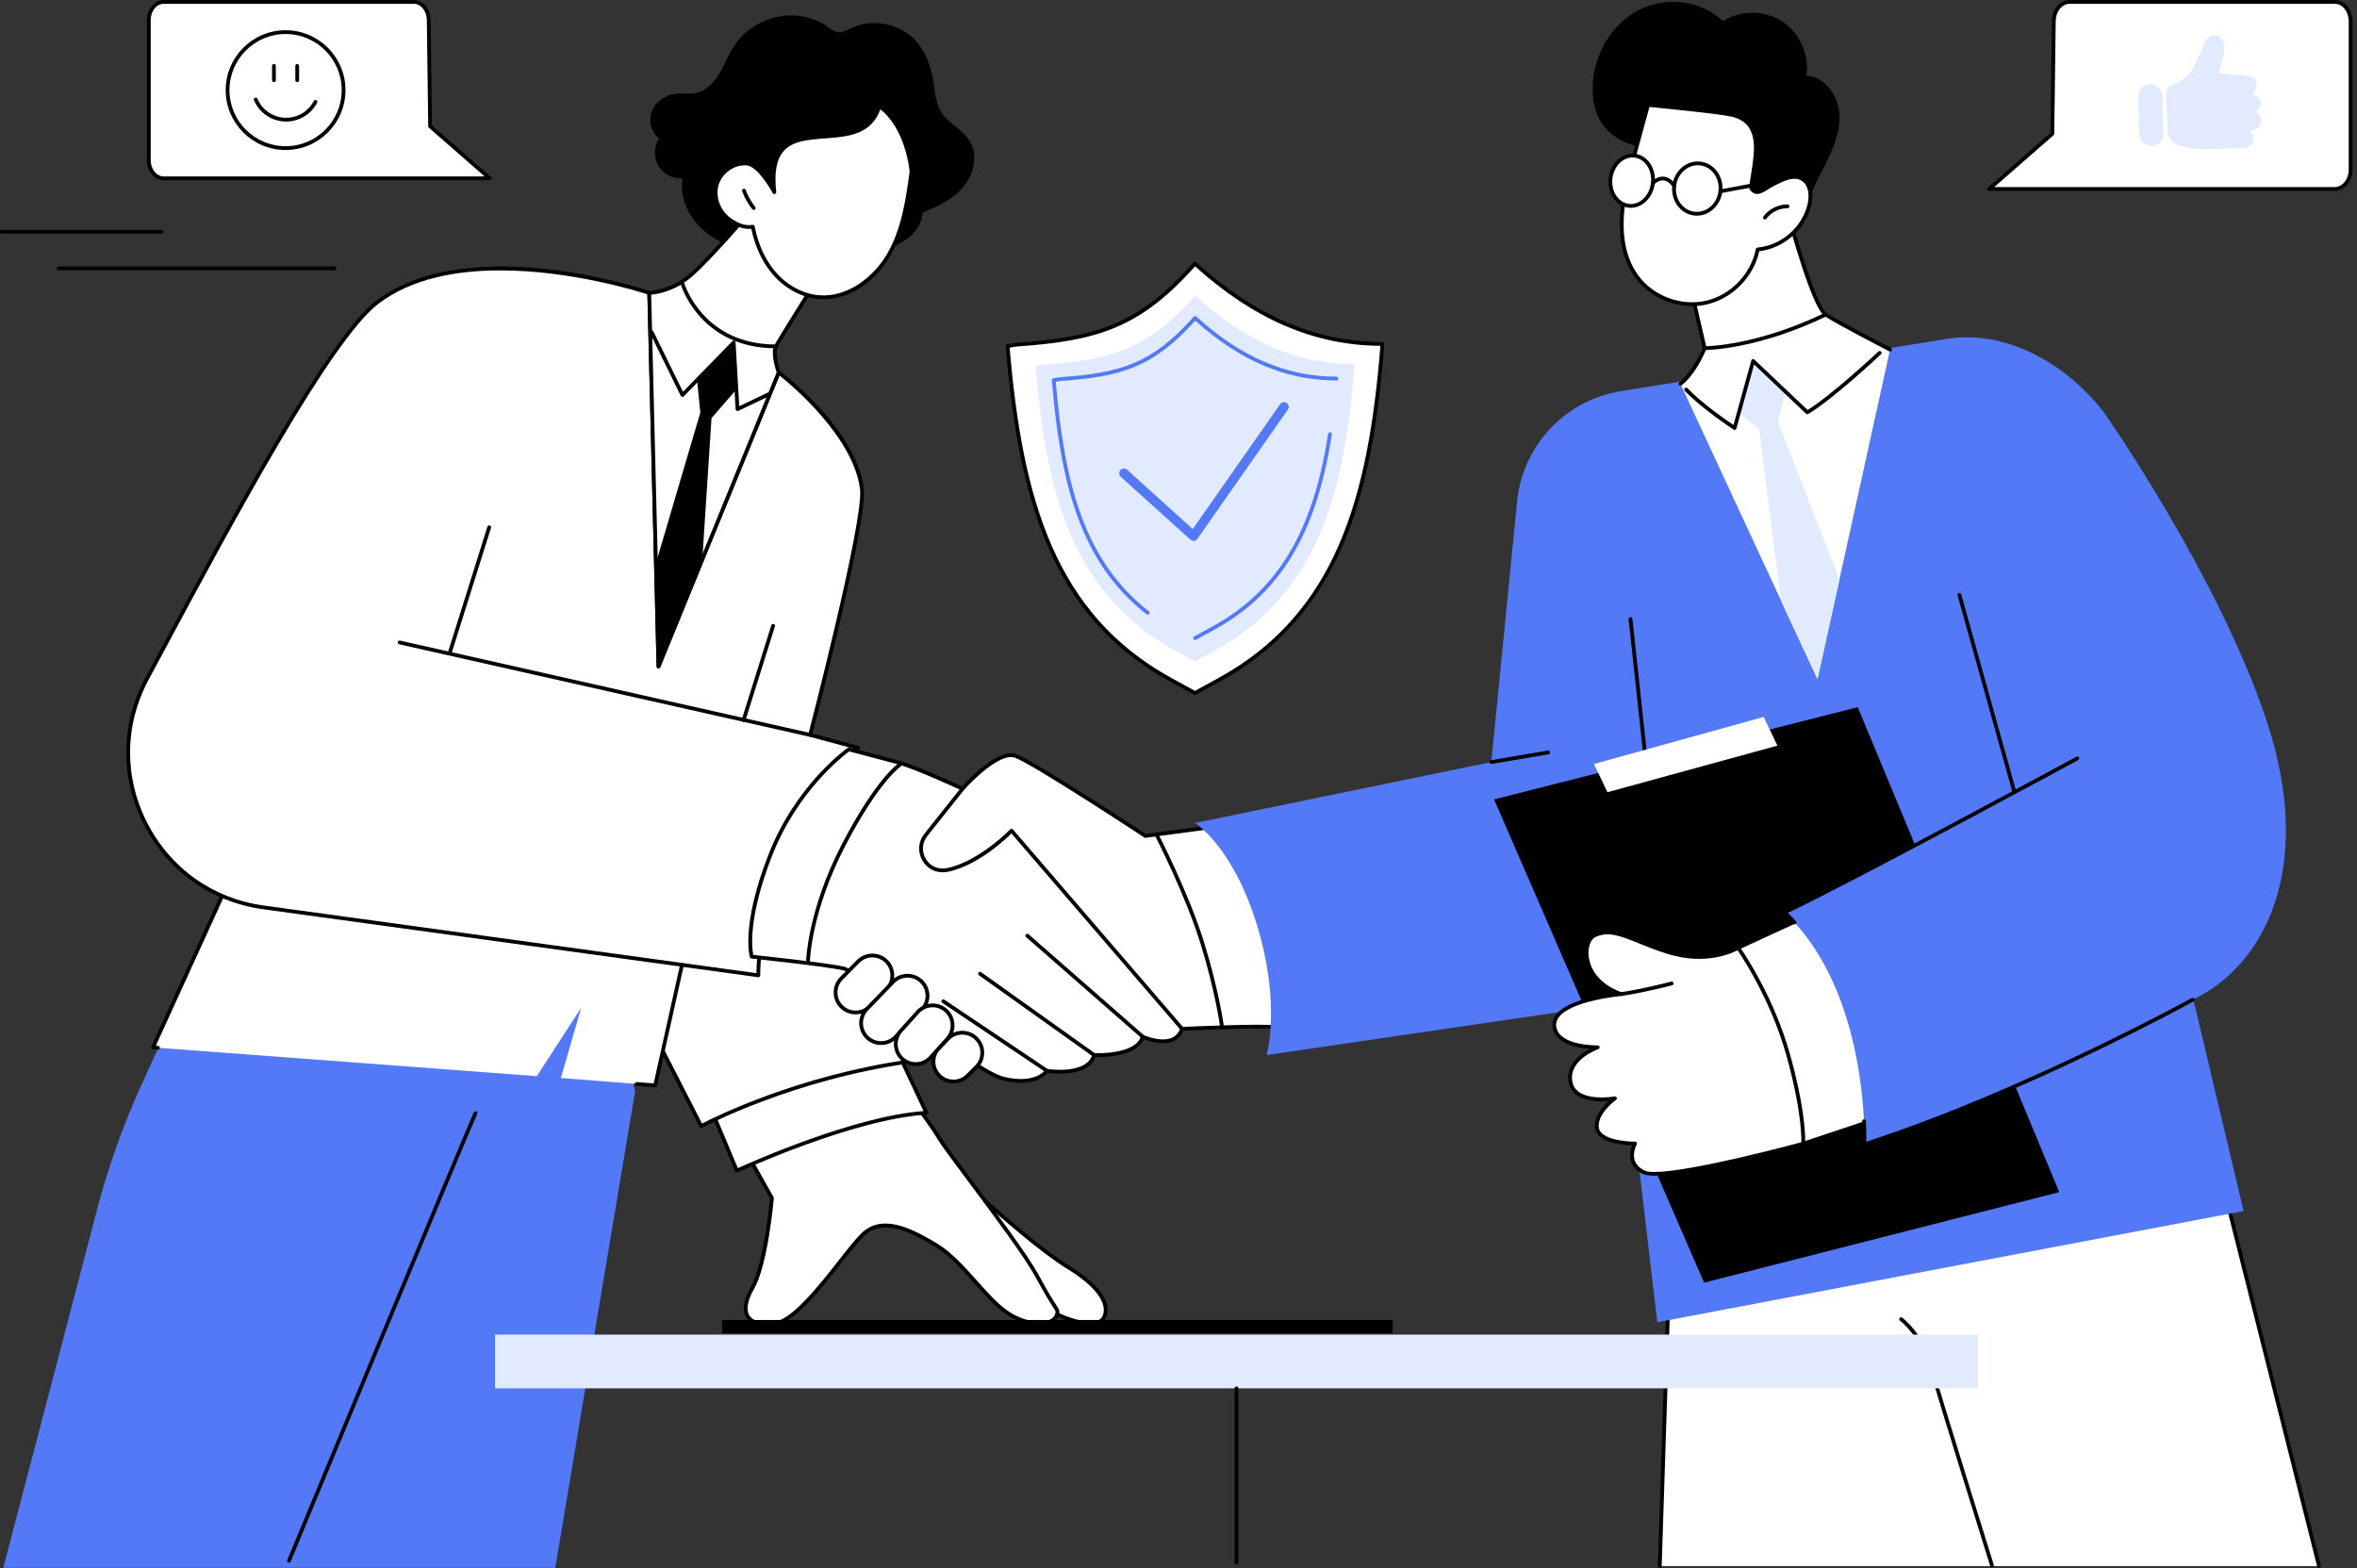 <svg xmlns="http://www.w3.org/2000/svg" width="451" height="300" viewBox="0 0 451 300" fill="none"><rect x="0" y="0" width="451" height="300" fill="#333333" stroke="none"/><g clip-path="url(#clip0_2008_1461)"><path d="M121.539 208.721L106.249 299.97H0.629L17.971 233.721C20.219 224.638 23.308 215.782 27.196 207.269L37.501 184.71L113.352 179.798L121.539 208.721Z" fill="#5479F7"></path><path d="M55.292 298.992C55.246 298.992 55.199 298.984 55.155 298.964C54.971 298.887 54.882 298.677 54.959 298.492C55.299 297.674 88.904 216.625 90.648 212.848C90.732 212.667 90.946 212.589 91.127 212.67C91.309 212.754 91.387 212.969 91.304 213.149C89.566 216.915 55.966 297.949 55.627 298.767C55.568 298.908 55.433 298.992 55.292 298.992Z" fill="black"></path><path d="M182.852 224.99C183.463 224.97 196.507 237.623 204.411 242.477C212.314 247.331 212.04 250.834 211.083 252.303C210.055 253.879 205.168 253.675 198.091 249.203C191.014 244.731 182.852 224.99 182.852 224.99Z" fill="white"></path><path d="M208.598 253.574C206.166 253.574 202.431 252.374 197.898 249.51C190.807 245.028 182.853 225.939 182.518 225.13C182.472 225.02 182.484 224.895 182.548 224.795C182.612 224.695 182.721 224.634 182.839 224.63C183.153 224.634 183.443 224.843 187.295 228.256C191.82 232.264 199.394 238.972 204.598 242.169C208.853 244.782 211.28 247.311 211.815 249.689C212.128 251.08 211.679 252.046 211.384 252.498C210.938 253.187 209.977 253.574 208.598 253.574ZM183.712 226.074C185.621 230.438 192.398 245.177 198.285 248.897C205.026 253.157 209.874 253.497 210.782 252.105C211.067 251.669 211.356 250.923 211.113 249.846C210.775 248.348 209.308 245.905 204.223 242.784C198.966 239.554 191.362 232.818 186.82 228.795C185.633 227.746 184.489 226.733 183.712 226.074Z" fill="black"></path><path d="M147.707 229.228C147.707 229.228 146.614 241.825 143.964 246.446C141.315 251.067 142.797 253.815 148.019 253.302C153.24 252.789 161.356 239.816 165.084 236.208C168.812 232.6 174.132 235.228 179.112 238.215C184.092 241.202 188.273 248.034 192.556 251.043C196.84 254.051 202.048 253.862 202.333 251.087C202.405 250.392 201.837 250.425 198.502 244.244C195.168 238.064 181.543 220.849 179.702 217.764C177.861 214.679 174.269 210.092 174.269 210.092L141.84 218.774L147.707 229.228Z" fill="white"></path><path d="M146.844 253.725C144.405 253.725 143.301 252.875 142.801 252.102C141.936 250.764 142.229 248.746 143.651 246.267C146.1 241.993 147.221 230.557 147.338 229.307L141.524 218.952C141.47 218.856 141.464 218.738 141.506 218.636C141.549 218.533 141.638 218.457 141.746 218.428L174.175 209.746C174.315 209.707 174.464 209.757 174.552 209.872C174.588 209.918 178.178 214.513 180.011 217.582C180.693 218.723 183.093 221.939 185.875 225.662C190.708 232.136 196.724 240.192 198.819 244.077C200.582 247.344 201.565 248.864 202.095 249.68C202.59 250.446 202.739 250.675 202.693 251.128C202.6 252.039 202.056 252.746 201.121 253.172C198.954 254.159 195.265 253.39 192.349 251.341C190.372 249.952 188.46 247.811 186.436 245.546C184.059 242.884 181.6 240.131 178.926 238.528C174.233 235.713 168.923 232.998 165.336 236.47C164.231 237.539 162.738 239.441 161.006 241.644C156.931 246.833 151.857 253.29 148.054 253.664C147.618 253.705 147.216 253.725 146.844 253.725ZM142.382 219.005L148.023 229.051C148.059 229.113 148.074 229.187 148.067 229.259C148.023 229.777 146.936 241.989 144.277 246.625C143.018 248.821 142.708 250.628 143.408 251.708C144.077 252.743 145.66 253.169 147.983 252.943C151.478 252.6 156.657 246.008 160.438 241.197C162.183 238.974 163.692 237.054 164.833 235.951C168.788 232.125 174.372 234.956 179.297 237.908C182.064 239.569 184.56 242.362 186.974 245.064C188.969 247.298 190.854 249.408 192.764 250.749C195.813 252.892 199.192 253.257 200.821 252.515C201.519 252.197 201.906 251.705 201.974 251.052C201.993 250.869 201.956 250.795 201.488 250.07C200.954 249.246 199.96 247.71 198.183 244.418C196.113 240.58 190.115 232.548 185.295 226.093C182.387 222.2 180.09 219.125 179.39 217.951C177.79 215.272 174.821 211.398 174.129 210.505L142.382 219.005Z" fill="black"></path><path d="M140.994 223.977C140.994 223.977 163.101 213.718 177.27 212.913L171.575 200.823L135.883 211.761L140.994 223.977Z" fill="white"></path><path d="M140.994 224.338C140.949 224.338 140.905 224.33 140.862 224.313C140.771 224.277 140.699 224.207 140.659 224.116L135.548 211.9C135.508 211.807 135.51 211.7 135.554 211.608C135.597 211.516 135.677 211.446 135.776 211.416L171.467 200.479C171.638 200.426 171.823 200.507 171.9 200.67L177.595 212.761C177.646 212.869 177.641 212.995 177.579 213.098C177.518 213.202 177.408 213.267 177.289 213.274C163.349 214.066 141.364 224.203 141.144 224.305C141.097 224.326 141.044 224.338 140.994 224.338ZM136.367 211.99L141.182 223.495C144.002 222.218 163.595 213.536 176.715 212.587L171.379 201.261L136.367 211.99Z" fill="black"></path><path d="M134.174 215.454C134.174 215.454 151.156 206.225 174.566 203.008L139.146 140.749L100.072 148.816L134.174 215.454Z" fill="white"></path><path d="M134.176 215.815C134.14 215.815 134.104 215.81 134.07 215.798C133.976 215.77 133.899 215.705 133.855 215.618L99.75 148.982C99.699 148.882 99.698 148.762 99.747 148.661C99.796 148.559 99.889 148.487 99.999 148.464L139.073 140.397C139.227 140.366 139.383 140.436 139.46 140.572L174.881 202.831C174.94 202.934 174.945 203.062 174.891 203.169C174.839 203.277 174.735 203.351 174.616 203.367C151.547 206.536 134.517 215.68 134.348 215.772C134.294 215.8 134.235 215.815 134.176 215.815ZM100.609 149.075L134.33 214.966C136.791 213.692 152.806 205.73 173.989 202.726L138.962 141.156L100.609 149.075Z" fill="black"></path><path d="M131.648 179.426L125.366 207.672L107.32 206.256L111.212 192.81L102.72 205.903L29.277 200.4L52.843 148.789L131.648 179.426Z" fill="white"></path><path d="M125.365 208.033C125.355 208.033 125.345 208.033 125.337 208.031L121.813 207.754C121.614 207.739 121.465 207.566 121.481 207.366C121.496 207.167 121.673 207.018 121.87 207.034L125.081 207.287L131.227 179.649L53.029 149.248L29.821 200.079L30.247 200.111C30.445 200.126 30.595 200.3 30.58 200.498C30.565 200.697 30.388 200.841 30.193 200.831L29.25 200.761C29.132 200.752 29.027 200.685 28.967 200.584C28.906 200.482 28.899 200.357 28.949 200.251L52.513 148.639C52.593 148.466 52.793 148.384 52.972 148.452L131.777 179.09C131.942 179.154 132.037 179.331 131.998 179.505L125.716 207.751C125.68 207.916 125.532 208.033 125.365 208.033Z" fill="black"></path><path d="M164.216 143.087C164.216 143.087 156.68 146.889 151.062 159.349C147.647 166.921 145.004 180.872 145.108 186.611L50.407 173.607C29.753 170.77 18.262 148.193 28.144 129.836C41.801 104.464 62.439 65.243 72.217 57.81C89.909 44.364 124.232 56.041 124.232 56.041L126.001 127.518L149.001 71.257C149.001 71.257 163.509 82.226 164.924 93.549C165.691 99.68 155.016 140.61 155.016 140.61L164.216 143.087Z" fill="white"></path><path d="M145.107 186.97C145.09 186.97 145.074 186.969 145.058 186.967L50.358 173.964C40.389 172.595 32.056 166.666 27.497 157.695C22.941 148.731 23.061 138.515 27.825 129.664C28.763 127.921 29.733 126.115 30.731 124.257C44.277 99.034 62.828 64.492 71.999 57.523C81.233 50.505 94.989 50.389 104.9 51.525C115.607 52.754 124.263 55.67 124.348 55.7C124.49 55.749 124.589 55.882 124.592 56.033L126.318 125.785L148.666 71.12C148.708 71.016 148.797 70.938 148.905 70.908C149.012 70.879 149.13 70.9 149.218 70.969C149.815 71.42 163.864 82.161 165.281 93.505C166.018 99.403 156.558 136.103 155.454 140.356L164.309 142.739C164.453 142.779 164.558 142.902 164.574 143.051C164.589 143.2 164.512 143.343 164.377 143.41C164.304 143.448 156.882 147.318 151.389 159.498C148.128 166.73 145.361 180.68 145.468 186.605C145.469 186.71 145.425 186.811 145.346 186.882C145.281 186.939 145.195 186.97 145.107 186.97ZM95.745 51.733C87.387 51.733 78.79 53.267 72.433 58.098C63.389 64.972 44.879 99.436 31.366 124.6C30.367 126.457 29.397 128.266 28.459 130.008C23.808 138.648 23.692 148.62 28.14 157.37C32.59 166.126 40.725 171.915 50.454 173.252L144.741 186.198C144.756 179.882 147.449 166.477 150.73 159.203C155.358 148.943 161.207 144.531 163.286 143.215L154.92 140.962C154.728 140.911 154.615 140.715 154.664 140.523C154.771 140.115 165.312 99.592 164.563 93.597C163.309 83.564 151.418 73.646 149.151 71.838L126.331 127.657C126.266 127.816 126.1 127.908 125.931 127.875C125.763 127.844 125.64 127.7 125.636 127.53L123.874 56.308C121.979 55.693 109.171 51.733 95.745 51.733Z" fill="black"></path><path d="M155.016 140.97C154.989 140.97 154.963 140.967 154.935 140.962L76.383 123.271C76.188 123.226 76.066 123.033 76.111 122.839C76.155 122.644 76.348 122.523 76.542 122.567L155.096 140.259C155.291 140.303 155.412 140.497 155.368 140.69C155.33 140.857 155.181 140.97 155.016 140.97Z" fill="black"></path><path d="M86.021 125.379C85.985 125.379 85.949 125.374 85.913 125.362C85.722 125.302 85.618 125.1 85.677 124.91L93.26 100.782C93.321 100.592 93.521 100.485 93.713 100.546C93.903 100.607 94.008 100.808 93.949 100.998L86.365 125.126C86.318 125.28 86.175 125.379 86.021 125.379Z" fill="black"></path><path d="M142.275 138.141C142.239 138.141 142.203 138.136 142.167 138.125C141.976 138.066 141.871 137.862 141.93 137.672L147.591 119.626C147.65 119.436 147.85 119.33 148.044 119.39C148.234 119.449 148.339 119.652 148.28 119.843L142.619 137.889C142.571 138.041 142.429 138.141 142.275 138.141Z" fill="black"></path><path d="M150.165 3.002C146.232 3.359 142.514 5.605 140.369 8.92C139.268 10.621 138.576 12.559 137.509 14.282C136.442 16.005 134.848 17.58 132.842 17.872C131.837 18.018 130.814 17.833 129.801 17.879C127.765 17.974 125.747 19.133 124.871 20.972C123.996 22.811 124.471 25.27 126.122 26.466C125.106 28.005 125.05 30.123 125.983 31.715C126.915 33.305 128.794 34.29 130.633 34.154C129.907 38.056 132.042 42.08 135.163 44.533C138.284 46.985 142.24 48.11 146.148 48.807C153.551 50.126 161.273 50.089 168.494 47.992C170.361 47.449 172.222 46.754 173.751 45.554C175.281 44.354 176.451 42.58 176.542 40.639C179.474 39.515 182.422 38.087 184.41 35.656C186.399 33.225 187.176 29.561 185.499 26.905C184.143 24.759 181.524 23.669 180.15 21.533C178.956 19.679 178.892 17.352 178.525 15.179C178.066 12.459 177.038 9.767 175.166 7.741C172.883 5.267 169.374 4.141 166.061 4.462C164.261 4.638 162.943 5.392 161.322 6.059C159.753 6.703 158.31 4.867 156.91 4.213C154.819 3.234 152.468 2.792 150.165 3.002Z" fill="black"></path><path d="M124.23 56.041C124.23 56.041 128.099 55.985 131.788 52.98C136.499 49.141 149.732 33.246 149.732 33.246L158.309 50.4C158.309 50.4 149.209 64.802 148.473 66.272C147.739 67.743 148.999 71.256 148.999 71.256L125.999 127.516L124.23 56.041Z" fill="white"></path><path d="M125.999 127.879C125.977 127.879 125.954 127.877 125.933 127.872C125.764 127.841 125.641 127.697 125.638 127.526L123.869 56.051C123.868 55.954 123.904 55.862 123.969 55.792C124.036 55.723 124.128 55.682 124.223 55.68C124.261 55.68 128.018 55.584 131.558 52.7C136.187 48.928 149.32 33.174 149.453 33.015C149.531 32.921 149.65 32.872 149.772 32.887C149.894 32.902 149.999 32.975 150.054 33.084L158.631 50.238C158.687 50.351 158.681 50.485 158.613 50.592C158.523 50.736 149.515 64.995 148.795 66.433C148.248 67.526 149.002 70.197 149.34 71.134C149.369 71.218 149.368 71.31 149.335 71.393L126.335 127.656C126.277 127.792 126.143 127.879 125.999 127.879ZM124.599 56.382L126.317 125.787L148.612 71.248C148.361 70.516 147.425 67.557 148.148 66.112C148.848 64.712 156.812 52.09 157.892 50.379L149.653 33.9C147.476 36.502 136.323 49.748 132.013 53.259C128.887 55.808 125.669 56.29 124.599 56.382Z" fill="black"></path><path d="M130.584 54.266C130.584 54.266 134.015 66.274 148.473 66.274L130.584 54.266Z" fill="white"></path><path d="M148.473 66.633C133.91 66.633 130.273 54.487 130.236 54.364C130.182 54.172 130.292 53.974 130.484 53.918C130.676 53.864 130.876 53.974 130.93 54.166C130.964 54.284 134.468 65.912 148.473 65.912C148.673 65.912 148.833 66.072 148.833 66.272C148.833 66.472 148.673 66.633 148.473 66.633Z" fill="black"></path><path d="M141.121 78.641C141.057 78.641 140.993 78.625 140.937 78.59C140.834 78.529 140.767 78.42 140.76 78.3L140.072 66.374L130.842 75.834C130.76 75.918 130.642 75.959 130.527 75.939C130.411 75.921 130.313 75.847 130.26 75.741L124.378 63.733C124.291 63.554 124.365 63.338 124.544 63.249C124.722 63.162 124.939 63.236 125.027 63.415L130.683 74.962L140.127 65.282C140.227 65.18 140.378 65.146 140.513 65.197C140.647 65.248 140.739 65.371 140.747 65.515L141.452 77.721L147.024 75.064C147.204 74.977 147.419 75.054 147.506 75.234C147.591 75.415 147.516 75.629 147.336 75.716L141.28 78.605C141.227 78.629 141.175 78.641 141.121 78.641Z" fill="black"></path><path d="M133.718 72.462L134.369 78.974L125.848 107.87L126.09 126.789L133.972 107.87L135.79 79.859L140.52 74.402L140.156 66.277L133.718 72.462Z" fill="black"></path><path d="M126.09 127.149C126.067 127.149 126.044 127.148 126.021 127.143C125.852 127.11 125.731 126.964 125.729 126.793L125.486 107.875C125.486 107.839 125.491 107.803 125.501 107.769L134.003 78.939L133.358 72.498C133.347 72.388 133.388 72.279 133.468 72.202L139.906 66.016C140.008 65.918 140.158 65.888 140.29 65.941C140.421 65.993 140.509 66.118 140.516 66.261L140.88 74.385C140.885 74.477 140.852 74.569 140.791 74.638L136.142 80.003L134.331 107.893C134.327 107.933 134.319 107.972 134.303 108.01L126.421 126.928C126.367 127.064 126.234 127.149 126.09 127.149ZM126.209 107.921L126.429 125.038L133.616 107.789L135.431 79.836C135.436 79.757 135.467 79.682 135.517 79.623L140.152 74.275L139.831 67.09L134.095 72.602L134.729 78.938C134.734 78.984 134.729 79.031 134.716 79.075L126.209 107.921Z" fill="black"></path><path d="M144.045 43.38C144.675 46.623 145.98 49.78 148.142 52.279C150.303 54.777 153.368 56.567 156.659 56.847C162.167 57.316 167.329 53.498 170.088 48.71C172.847 43.923 173.682 38.298 174.418 32.821C174.418 32.821 173.755 24.233 168.265 20.333C164.719 31.908 146.172 19.074 148.168 36.772C148.168 36.772 145.37 31.515 142.967 31.292C140.37 31.051 137.77 32.911 137.113 35.434C136.455 37.957 137.683 40.8 139.877 42.212C141.116 43.01 142.347 43.623 144.045 43.38Z" fill="white"></path><path d="M157.571 57.246C157.256 57.246 156.942 57.233 156.629 57.207C153.404 56.933 150.212 55.223 147.87 52.515C145.892 50.23 144.474 47.213 143.758 43.775C142.032 43.92 140.753 43.205 139.684 42.516C137.309 40.987 136.083 37.972 136.766 35.344C137.466 32.659 140.263 30.682 143.002 30.933C144.768 31.097 146.645 33.613 147.683 35.239C147.538 32.233 148.073 30.038 149.301 28.556C151.214 26.249 154.55 26.002 157.778 25.762C162.224 25.433 166.422 25.121 167.92 20.228C167.955 20.116 168.04 20.029 168.15 19.992C168.26 19.954 168.381 19.972 168.474 20.039C174.038 23.992 174.75 32.438 174.778 32.795C174.779 32.82 174.779 32.846 174.776 32.87C174.119 37.767 173.301 43.862 170.402 48.89C167.425 54.053 162.471 57.246 157.571 57.246ZM144.045 43.02C144.215 43.02 144.366 43.141 144.399 43.312C145.07 46.761 146.456 49.78 148.414 52.043C150.635 54.61 153.65 56.23 156.689 56.489C162.284 56.959 167.294 52.834 169.776 48.531C172.596 43.639 173.407 37.643 174.055 32.815C174.001 32.225 173.207 24.671 168.45 20.923C166.679 25.828 162.184 26.161 157.83 26.484C154.612 26.721 151.573 26.948 149.856 29.018C148.553 30.588 148.12 33.113 148.529 36.733C148.548 36.905 148.442 37.067 148.276 37.118C148.112 37.169 147.932 37.095 147.85 36.943C147.096 35.528 144.745 31.82 142.933 31.652C140.525 31.426 138.076 33.167 137.461 35.526C136.853 37.859 137.95 40.544 140.071 41.908C141.384 42.754 142.497 43.238 143.992 43.021C144.011 43.02 144.029 43.02 144.045 43.02Z" fill="black"></path><path d="M144.228 40.169C144.121 40.169 144.016 40.123 143.946 40.033C143.12 38.997 142.465 37.839 142.005 36.597C141.936 36.41 142.031 36.202 142.218 36.133C142.406 36.062 142.613 36.159 142.682 36.346C143.116 37.516 143.731 38.607 144.51 39.584C144.634 39.739 144.608 39.967 144.452 40.09C144.387 40.143 144.306 40.169 144.228 40.169Z" fill="black"></path><path d="M230.458 158.433L219.159 159.939C219.159 159.939 197.818 145.879 194.304 144.625C190.789 143.369 184.174 150.92 184.174 150.92C184.174 150.92 175.407 146.815 171.641 145.811C167.876 144.807 162.418 143.369 162.418 143.369C162.418 143.369 152.627 150.148 147.355 163.705C142.082 177.262 143.84 183.038 143.84 183.038C143.84 183.038 158.151 184.544 161.415 185.297C164.679 186.049 185.769 204.88 192.046 206.387C198.323 207.893 200.332 204.88 200.332 204.88C200.332 204.88 208.115 206.136 209.369 201.867C209.369 201.867 217.505 202.274 218.659 198.352C218.659 198.352 224.686 201.115 226.192 196.846C226.192 196.846 242.512 196.093 244.52 196.595C246.527 197.098 243.012 166.969 230.458 158.433Z" fill="white"></path><path d="M195.334 207.172C194.37 207.172 193.252 207.048 191.96 206.738C188.25 205.848 179.809 199.29 172.36 193.507C167.355 189.62 162.629 185.949 161.332 185.649C158.127 184.91 143.944 183.411 143.801 183.397C143.657 183.382 143.536 183.282 143.493 183.143C143.419 182.902 141.76 177.093 147.018 163.574C152.268 150.069 162.114 143.139 162.213 143.07C162.3 143.01 162.408 142.992 162.509 143.018C162.509 143.018 167.967 144.456 171.734 145.461C175.181 146.38 182.614 149.795 184.083 150.477C185.204 149.239 191.016 143.059 194.424 144.282C197.845 145.503 217.39 158.341 219.245 159.561L230.409 158.072C230.498 158.061 230.586 158.082 230.66 158.131C242.639 166.277 246.465 193.567 245.147 196.511C244.918 197.021 244.541 196.97 244.429 196.943C242.901 196.562 232.134 196.934 226.441 197.193C226.042 198.161 225.382 198.846 224.475 199.23C222.465 200.082 219.824 199.205 218.868 198.83C217.432 202.225 211.055 202.266 209.626 202.234C208.198 206.1 201.767 205.436 200.485 205.264C200.041 205.785 198.549 207.172 195.334 207.172ZM144.132 182.707C146.127 182.918 158.449 184.243 161.496 184.946C162.949 185.28 167.298 188.659 172.804 192.936C179.829 198.392 188.572 205.182 192.129 206.036C198.049 207.457 199.952 204.793 200.031 204.679C200.109 204.564 200.247 204.5 200.388 204.525C200.462 204.538 207.872 205.679 209.022 201.766C209.07 201.605 209.224 201.497 209.386 201.507C209.463 201.511 217.252 201.852 218.311 198.251C218.341 198.151 218.413 198.067 218.508 198.025C218.603 197.982 218.713 197.982 218.808 198.025C218.839 198.039 222.042 199.482 224.196 198.567C224.98 198.234 225.536 197.615 225.85 196.726C225.9 196.587 226.027 196.492 226.175 196.485C226.832 196.456 242.057 195.759 244.495 196.221C244.701 195.808 244.837 193.954 244.388 190.287C243.308 181.436 239.141 164.892 230.368 158.81L219.208 160.298C219.122 160.31 219.034 160.29 218.962 160.243C218.749 160.102 197.618 146.193 194.183 144.966C191.485 144.002 186.241 149.11 184.447 151.159C184.341 151.28 184.168 151.316 184.022 151.248C183.936 151.207 175.241 147.146 171.549 146.161C168.17 145.259 163.429 144.01 162.491 143.762C161.308 144.633 152.527 151.398 147.691 163.838C143.091 175.666 143.89 181.523 144.132 182.707Z" fill="black"></path><path d="M233.795 196.608C233.616 196.608 233.462 196.475 233.437 196.295C233.429 196.231 232.555 189.741 229.705 180.516C226.852 171.287 221.101 160.08 221.042 159.969C220.95 159.792 221.021 159.574 221.198 159.482C221.375 159.39 221.593 159.459 221.685 159.638C221.742 159.751 227.523 171.013 230.395 180.303C233.265 189.592 234.146 196.136 234.154 196.202C234.18 196.4 234.041 196.58 233.844 196.607C233.826 196.608 233.811 196.608 233.795 196.608Z" fill="black"></path><path d="M154.603 184.346C154.601 184.346 154.598 184.346 154.596 184.346C154.396 184.343 154.239 184.177 154.242 183.979C154.244 183.882 154.49 174.21 161.095 161.508C167.706 148.795 171.89 146.066 172.065 145.956C172.234 145.851 172.457 145.9 172.564 146.069C172.67 146.238 172.619 146.461 172.45 146.567C172.409 146.593 168.229 149.356 161.737 161.841C155.209 174.393 154.967 183.897 154.965 183.99C154.962 184.189 154.8 184.346 154.603 184.346Z" fill="black"></path><path d="M226.191 197.208C226.089 197.208 225.989 197.166 225.917 197.082L193.533 159.467C192.355 160.636 187.689 165.007 182.355 166.562C181.828 166.716 181.317 166.82 180.835 166.87C179.027 167.064 177.345 166.184 176.456 164.575C175.55 162.934 175.705 161.005 176.861 159.541L183.892 150.695C184.017 150.539 184.243 150.513 184.399 150.638C184.555 150.762 184.581 150.989 184.456 151.144L177.425 159.99C176.453 161.221 176.323 162.844 177.086 164.226C177.832 165.577 179.238 166.313 180.756 166.152C181.196 166.107 181.664 166.01 182.15 165.869C188.01 164.159 193.237 158.739 193.287 158.685C193.358 158.611 193.468 158.569 193.558 158.574C193.66 158.577 193.756 158.621 193.822 158.7L226.461 196.611C226.591 196.762 226.574 196.99 226.423 197.121C226.358 197.179 226.274 197.208 226.191 197.208Z" fill="black"></path><path d="M218.658 198.713C218.573 198.713 218.489 198.684 218.42 198.625L196.327 179.292C196.176 179.161 196.161 178.933 196.292 178.782C196.424 178.631 196.651 178.616 196.802 178.748L218.896 198.08C219.047 198.211 219.061 198.439 218.93 198.59C218.858 198.672 218.758 198.713 218.658 198.713Z" fill="black"></path><path d="M209.368 202.23C209.296 202.23 209.222 202.208 209.158 202.162L187.316 186.597C187.153 186.48 187.116 186.256 187.23 186.093C187.347 185.931 187.571 185.893 187.734 186.008L209.576 201.574C209.739 201.69 209.776 201.915 209.662 202.077C209.593 202.177 209.481 202.23 209.368 202.23Z" fill="black"></path><path d="M200.331 205.241C200.262 205.241 200.191 205.221 200.129 205.18L180.295 191.874C180.129 191.762 180.085 191.539 180.196 191.372C180.308 191.207 180.531 191.162 180.696 191.274L200.531 204.58C200.696 204.692 200.741 204.916 200.629 205.082C200.56 205.185 200.447 205.241 200.331 205.241Z" fill="black"></path><path d="M169.626 189.348L166.413 192.597C164.924 194.085 162.49 194.085 161.001 192.597C159.513 191.108 159.513 188.674 161.001 187.185L164.214 183.936C165.703 182.448 168.137 182.448 169.626 183.936C171.114 185.423 171.114 187.859 169.626 189.348Z" fill="white"></path><path d="M163.707 194.077C162.635 194.077 161.563 193.669 160.746 192.852C159.958 192.064 159.523 191.013 159.523 189.892C159.523 188.77 159.958 187.718 160.746 186.931L163.958 183.682C164.746 182.893 165.799 182.459 166.92 182.459C168.041 182.459 169.094 182.893 169.881 183.682C170.668 184.47 171.104 185.521 171.104 186.643C171.104 187.764 170.669 188.815 169.882 189.603L166.671 192.852C165.855 193.667 164.781 194.077 163.707 194.077ZM166.92 183.18C165.992 183.18 165.122 183.539 164.469 184.19L161.258 187.439C160.605 188.092 160.246 188.962 160.246 189.892C160.246 190.82 160.605 191.69 161.256 192.343C162.607 193.693 164.807 193.695 166.158 192.343L169.369 189.093L169.371 189.092C170.022 188.439 170.382 187.569 170.382 186.641C170.382 185.713 170.023 184.843 169.371 184.19C168.72 183.539 167.85 183.18 166.92 183.18Z" fill="black"></path><path d="M186.835 204.12L185.143 205.811C183.655 207.3 181.22 207.3 179.732 205.811C178.243 204.323 178.243 201.889 179.732 200.4L181.423 198.708C182.912 197.22 185.346 197.22 186.835 198.708C188.323 200.195 188.323 202.631 186.835 204.12Z" fill="white"></path><path d="M182.439 207.287C181.318 207.287 180.265 206.852 179.478 206.066C177.846 204.433 177.846 201.775 179.478 200.143L181.17 198.451C182.803 196.818 185.46 196.818 187.093 198.451C188.726 200.084 188.726 202.741 187.093 204.374L185.401 206.066C184.611 206.852 183.56 207.287 182.439 207.287ZM184.129 197.952C183.201 197.952 182.331 198.311 181.679 198.962L179.987 200.654C178.636 202.005 178.636 204.205 179.987 205.556C180.639 206.207 181.51 206.566 182.438 206.566C183.367 206.566 184.238 206.207 184.888 205.556L186.58 203.864C187.231 203.211 187.592 202.341 187.592 201.413C187.592 200.485 187.233 199.615 186.58 198.962C185.929 198.311 185.059 197.952 184.129 197.952Z" fill="black"></path><path d="M176.352 193.22L171.301 198.454C169.813 199.943 167.378 199.943 165.89 198.454C164.401 196.966 164.401 194.531 165.89 193.043L170.941 187.808C172.429 186.32 174.864 186.32 176.352 187.808C177.841 189.295 177.841 191.731 176.352 193.22Z" fill="white"></path><path d="M168.595 199.931C167.474 199.931 166.422 199.497 165.635 198.708C164.002 197.075 164.002 194.418 165.635 192.785L170.682 187.556C171.474 186.764 172.527 186.33 173.648 186.33C174.769 186.33 175.822 186.764 176.609 187.552C178.241 189.184 178.241 191.839 176.612 193.472L171.563 198.705C170.768 199.497 169.717 199.931 168.595 199.931ZM173.646 187.049C172.759 187.049 171.871 187.387 171.195 188.062L166.148 193.292C164.792 194.648 164.792 196.846 166.143 198.198C167.494 199.549 169.692 199.549 171.045 198.198L176.092 192.969C176.094 192.967 176.095 192.966 176.097 192.964C177.448 191.613 177.448 189.413 176.097 188.062C175.422 187.387 174.535 187.049 173.646 187.049Z" fill="black"></path><path d="M181.153 198.89L177.932 202.47C176.444 203.959 174.009 203.959 172.521 202.47C171.032 200.982 171.032 198.548 172.521 197.059L175.742 193.479C177.231 191.99 179.665 191.99 181.153 193.479C182.642 194.967 182.642 197.403 181.153 198.89Z" fill="white"></path><path d="M175.22 203.949C174.148 203.949 173.079 203.541 172.264 202.726C171.476 201.938 171.043 200.887 171.043 199.766C171.043 198.644 171.477 197.592 172.264 196.805L175.472 193.239C177.118 191.593 179.774 191.593 181.409 193.226C182.197 194.015 182.63 195.066 182.63 196.187C182.63 197.305 182.199 198.354 181.415 199.141L178.2 202.715C177.376 203.538 176.297 203.949 175.22 203.949ZM178.448 192.721C177.561 192.721 176.672 193.059 175.997 193.734L172.789 197.3C172.125 197.966 171.766 198.836 171.766 199.764C171.766 200.692 172.125 201.562 172.776 202.215C174.127 203.566 176.327 203.566 177.677 202.215L180.886 198.649C180.891 198.644 180.894 198.639 180.899 198.636C181.55 197.984 181.909 197.113 181.909 196.185C181.909 195.256 181.55 194.385 180.899 193.734C180.222 193.059 179.335 192.721 178.448 192.721Z" fill="black"></path><path d="M425.874 228.749L443.728 299.639H317.596L319.899 228.174L425.874 228.749Z" fill="white"></path><path d="M443.728 300C443.567 300 443.42 299.892 443.379 299.728L425.592 229.11L320.247 228.538L317.954 299.652C317.947 299.848 317.787 300.002 317.593 300.002C317.588 300.002 317.585 300.002 317.582 300.002C317.383 299.995 317.226 299.828 317.233 299.629L319.536 228.164C319.542 227.969 319.701 227.815 319.897 227.815H319.898L425.872 228.39C426.036 228.392 426.18 228.503 426.219 228.662L444.074 299.552C444.123 299.746 444.005 299.943 443.811 299.99C443.787 299.997 443.757 300 443.728 300Z" fill="black"></path><path d="M381.151 299.856C380.997 299.856 380.854 299.757 380.807 299.603C380.707 299.282 370.757 267.469 369.103 261.516C367.484 255.685 363.592 252.713 363.552 252.684C363.393 252.564 363.361 252.338 363.48 252.179C363.6 252.02 363.826 251.987 363.985 252.107C364.152 252.233 368.113 255.257 369.798 261.323C371.449 267.266 381.393 299.067 381.493 299.387C381.552 299.577 381.448 299.78 381.257 299.839C381.223 299.851 381.185 299.856 381.151 299.856Z" fill="black"></path><path d="M310.191 74.828L372.69 64.821C383.377 63.11 394.999 69.1 402.575 78.888C402.575 78.888 424.403 109.993 433.68 137.823C442.957 165.652 433.585 184.6 419.563 191.277L419.413 190.066L429.299 231.713L317.119 252.985L309.936 191.951L242.362 201.864C242.362 201.864 245.168 192.29 240.545 177.103C235.922 161.916 228.66 157.459 228.66 157.459L285.352 145.808L290.236 96.513C291.068 85.538 299.322 76.569 310.191 74.828Z" fill="#5479F7"></path><path d="M385.474 152.008C385.317 152.008 385.171 151.903 385.127 151.744L374.576 113.91C374.522 113.718 374.635 113.52 374.827 113.466C375.019 113.411 375.219 113.525 375.271 113.716L385.822 151.551C385.876 151.743 385.763 151.941 385.571 151.995C385.54 152.005 385.507 152.008 385.474 152.008Z" fill="black"></path><path d="M314.986 146.574C314.804 146.574 314.648 146.436 314.627 146.251L311.625 118.477C311.604 118.279 311.746 118.102 311.945 118.079C312.143 118.056 312.32 118.2 312.343 118.398L315.345 146.172C315.366 146.371 315.224 146.548 315.025 146.571C315.012 146.572 314.999 146.574 314.986 146.574Z" fill="black"></path><path d="M285.351 146.169C285.179 146.169 285.025 146.044 284.995 145.869C284.962 145.672 285.094 145.485 285.29 145.452L296.161 143.605C296.361 143.575 296.544 143.703 296.577 143.9C296.61 144.097 296.479 144.284 296.282 144.316L285.412 146.164C285.39 146.167 285.371 146.169 285.351 146.169Z" fill="black"></path><path d="M326.07 245.41L285.883 152.948L355.475 135.303L394.029 228.093L326.07 245.41Z" fill="black"></path><path d="M304.996 146.174L307.58 151.575L340.099 142.661L337.465 137.17L304.996 146.174Z" fill="white"></path><path d="M332.581 181.344C332.581 181.344 327.179 184.625 319.25 182.184C312.302 180.046 308.884 177.167 305.086 178.977C302.825 180.054 302.147 187.261 310.163 190.2C310.163 190.2 295.506 191.495 297.604 197.148C298.855 200.52 305.724 200.382 305.724 200.382C305.724 200.382 299.702 202.433 300.504 206.975C301.306 211.518 309.02 210.134 309.02 210.134C309.02 210.134 305.052 212.964 305.586 215.903C306.12 218.843 312.866 218.789 312.866 218.789C312.866 218.789 310.773 222.413 314.515 224.284C318.256 226.154 345.04 218.811 345.04 218.811C345.04 218.811 346.773 207.834 345.437 195.543C344.102 183.252 332.581 181.344 332.581 181.344Z" fill="white"></path><path d="M316.574 224.936C315.574 224.936 314.808 224.836 314.354 224.608C313.159 224.01 312.394 223.179 312.08 222.134C311.725 220.949 312.046 219.79 312.305 219.141C310.612 219.08 305.721 218.669 305.231 215.971C304.835 213.79 306.646 211.733 307.839 210.643C306.253 210.772 303.513 210.772 301.744 209.538C300.871 208.928 300.333 208.087 300.149 207.039C299.562 203.718 302.38 201.649 304.187 200.685C302.012 200.511 298.216 199.836 297.266 197.274C296.89 196.261 296.977 195.305 297.528 194.434C299.343 191.562 305.866 190.387 308.754 190C303.862 187.667 303.287 183.839 303.231 182.651C303.144 180.785 303.828 179.177 304.931 178.651C307.697 177.331 310.272 178.374 313.836 179.813C315.423 180.454 317.221 181.182 319.356 181.838C327.023 184.197 332.341 181.066 332.394 181.034C332.467 180.99 332.554 180.974 332.639 180.987C332.757 181.007 344.446 183.084 345.797 195.505C347.123 207.705 345.415 218.759 345.397 218.869C345.375 219.008 345.272 219.123 345.136 219.161C344.167 219.428 323.977 224.936 316.574 224.936ZM312.867 218.431C312.995 218.431 313.115 218.5 313.179 218.61C313.244 218.721 313.244 218.859 313.18 218.972C313.172 218.987 312.333 220.477 312.774 221.933C313.028 222.777 313.669 223.459 314.677 223.964C317.615 225.433 337.135 220.598 344.718 218.53C344.953 216.889 346.289 206.716 345.079 195.585C343.862 184.393 333.872 181.979 332.643 181.725C331.766 182.213 326.572 184.815 319.143 182.53C316.979 181.864 315.166 181.131 313.566 180.484C310.046 179.062 307.72 178.121 305.241 179.303C304.539 179.638 303.871 180.884 303.951 182.618C304.005 183.793 304.625 187.787 310.287 189.864C310.446 189.921 310.543 190.082 310.52 190.249C310.497 190.416 310.362 190.546 310.194 190.562C310.095 190.571 300.249 191.48 298.136 194.823C297.707 195.502 297.643 196.223 297.941 197.025C299.09 200.12 305.649 200.023 305.715 200.023C305.716 200.023 305.72 200.023 305.721 200.023C305.897 200.023 306.046 200.149 306.077 200.321C306.108 200.497 306.007 200.669 305.838 200.726C305.78 200.746 300.118 202.733 300.856 206.916C301.008 207.78 301.433 208.446 302.154 208.949C304.469 210.564 308.908 209.792 308.954 209.784C309.121 209.754 309.285 209.843 309.351 209.998C309.416 210.154 309.366 210.334 309.228 210.433C309.19 210.461 305.453 213.166 305.939 215.844C306.328 217.977 310.923 218.433 312.775 218.433C312.808 218.431 312.828 218.428 312.867 218.431Z" fill="black"></path><path d="M310.162 190.562C309.987 190.562 309.833 190.434 309.805 190.254C309.775 190.057 309.911 189.874 310.108 189.844C314.747 189.151 319.728 187.823 319.777 187.81C319.97 187.757 320.167 187.872 320.22 188.066C320.272 188.257 320.157 188.456 319.964 188.508C319.913 188.521 314.895 189.861 310.215 190.561C310.198 190.561 310.18 190.562 310.162 190.562Z" fill="black"></path><path d="M357.356 214.71C357.003 206.551 354.937 188.057 343.846 176.156L332.58 181.344C332.58 181.344 338.855 190.075 342.129 201.716C345.403 213.357 345.039 218.815 345.039 218.815L357.356 214.71Z" fill="white"></path><path d="M345.041 219.175C344.962 219.175 344.883 219.149 344.819 219.1C344.724 219.026 344.672 218.911 344.68 218.79C344.683 218.736 344.996 213.239 341.782 201.813C338.562 190.366 332.349 181.641 332.287 181.554C332.224 181.466 332.203 181.356 332.231 181.251C332.259 181.146 332.331 181.061 332.429 181.015L343.695 175.826C343.836 175.761 344.003 175.793 344.109 175.908C355.401 188.026 357.387 207.069 357.716 214.693C357.723 214.854 357.623 215 357.47 215.051L345.155 219.156C345.116 219.169 345.078 219.175 345.041 219.175ZM333.121 181.492C334.323 183.259 339.591 191.362 342.477 201.618C345.2 211.3 345.423 216.679 345.414 218.308L356.982 214.452C356.623 206.777 354.601 188.4 343.759 176.592L333.121 181.492Z" fill="black"></path><path d="M397.48 145.1C397.48 145.1 354.552 168.382 341.455 174.567C357.826 189.846 356.734 218.951 356.734 218.951C387.283 209.079 419.56 191.279 419.56 191.279L397.48 145.1Z" fill="#5479F7"></path><path d="M343.372 176.861C343.274 176.861 343.177 176.821 343.107 176.744C342.497 176.08 341.859 175.436 341.212 174.831C341.125 174.749 341.084 174.63 341.102 174.511C341.12 174.393 341.197 174.292 341.305 174.241C354.243 168.131 396.882 145.015 397.312 144.782C397.487 144.687 397.707 144.752 397.8 144.928C397.895 145.103 397.83 145.323 397.654 145.416C397.23 145.646 355.579 168.228 342.089 174.667C342.618 175.177 343.138 175.71 343.64 176.257C343.774 176.405 343.764 176.633 343.617 176.767C343.546 176.83 343.459 176.861 343.372 176.861Z" fill="black"></path><path d="M356.737 219.31C356.66 219.31 356.583 219.285 356.519 219.236C356.425 219.166 356.371 219.052 356.376 218.934C356.376 218.918 356.437 217.241 356.309 214.534C356.299 214.336 356.453 214.166 356.652 214.156C356.852 214.138 357.02 214.3 357.03 214.498C357.119 216.362 357.119 217.746 357.109 218.446C387.135 208.666 419.068 191.134 419.389 190.957C419.563 190.862 419.783 190.925 419.88 191.1C419.976 191.274 419.912 191.493 419.737 191.59C419.414 191.769 387.08 209.52 356.848 219.29C356.811 219.305 356.775 219.31 356.737 219.31Z" fill="black"></path><path d="M361.648 66.884L347.766 129.923L321.539 73.433C321.539 73.433 323.995 71.795 326.177 66.612L321.307 45.479L342.136 40.787C342.136 40.787 346.877 58.549 349.333 60.185C351.789 61.823 361.648 66.884 361.648 66.884Z" fill="white"></path><path d="M321.54 73.793C321.423 73.793 321.309 73.738 321.24 73.633C321.13 73.467 321.174 73.244 321.34 73.133C321.363 73.116 323.707 71.493 325.8 66.579L320.954 45.561C320.933 45.467 320.95 45.369 321 45.287C321.051 45.205 321.133 45.148 321.227 45.126L342.056 40.434C342.245 40.392 342.435 40.507 342.484 40.694C343.794 45.597 347.612 58.603 349.533 59.885C351.943 61.492 361.713 66.513 361.812 66.562C361.989 66.653 362.059 66.871 361.968 67.049C361.877 67.226 361.659 67.297 361.481 67.205C361.077 66.998 351.576 62.115 349.131 60.485C346.748 58.897 342.668 44.144 341.876 41.215L321.738 45.751L326.528 66.529C326.545 66.603 326.538 66.68 326.509 66.751C324.309 71.975 321.841 73.662 321.738 73.733C321.677 73.774 321.609 73.793 321.54 73.793Z" fill="black"></path><path d="M326.178 66.612C326.178 66.612 335.691 66.734 349.333 60.185L326.178 66.612Z" fill="white"></path><path d="M326.194 66.972C326.182 66.972 326.176 66.972 326.174 66.972C325.974 66.971 325.815 66.807 325.818 66.607C325.822 66.408 325.982 66.251 326.179 66.251C326.182 66.251 326.184 66.251 326.2 66.251C326.663 66.251 336.053 66.161 349.177 59.861C349.358 59.774 349.572 59.851 349.659 60.029C349.746 60.21 349.669 60.425 349.491 60.511C336.23 66.875 326.702 66.972 326.194 66.972Z" fill="black"></path><path d="M332.703 79.061L336.598 82.057L340.785 114.954L347.765 129.923L351.975 110.928L340.195 80.71L341.542 75.316L335.7 69.923L332.703 79.061Z" fill="#E2EAFF"></path><path d="M331.907 82.251C331.838 82.251 331.769 82.231 331.708 82.192C331.648 82.151 325.546 78.141 322.367 74.77C322.231 74.625 322.238 74.397 322.382 74.261C322.526 74.123 322.756 74.131 322.892 74.275C325.536 77.08 330.272 80.354 331.692 81.313L335.105 68.971C335.14 68.849 335.235 68.752 335.356 68.718C335.477 68.684 335.608 68.716 335.7 68.803L345.869 78.438C350.49 75.616 359.33 67.346 359.42 67.262C359.564 67.126 359.794 67.133 359.93 67.279C360.066 67.425 360.059 67.653 359.913 67.788C359.536 68.143 350.622 76.482 346.002 79.2C345.864 79.282 345.687 79.261 345.571 79.151L335.638 69.741L332.251 81.985C332.22 82.097 332.138 82.187 332.03 82.226C331.994 82.244 331.951 82.251 331.907 82.251Z" fill="black"></path><path d="M349.465 31.067C350.972 28.039 352.278 24.73 351.914 21.367C351.552 18.005 349.011 14.664 345.635 14.472C346.26 10.52 344.376 6.284 341.026 4.097C337.675 1.91 333.039 1.897 329.673 4.061C325.498 -0.049 318.549 -0.741 313.38 2.015C308.209 4.77 304.965 10.559 304.755 16.415C304.665 18.931 305.117 21.541 306.524 23.628C308.493 26.551 312.083 28.049 315.596 28.329C317.598 28.488 319.85 28.392 321.308 29.774C322.213 30.631 322.595 31.884 323.081 33.029C324.804 37.087 328.291 40.357 332.449 41.818C335.835 43.008 341.554 43.431 344.637 41.108C345.832 40.208 345.949 38.657 346.462 37.32C347.29 35.157 348.435 33.134 349.465 31.067Z" fill="black"></path><path d="M311.056 36.298C309.882 41.925 309.799 48.249 313.179 52.898C316.121 56.947 321.564 59.002 326.449 57.91C331.335 56.818 335.384 52.641 336.323 47.725C340.999 47.32 345.207 43.649 346.243 39.072C346.631 37.351 346.443 35.225 344.946 34.288C343.236 33.218 341.061 34.338 339.267 35.259C337.472 36.18 336.185 37.672 335.066 35.993C335.426 31.507 338.254 23.71 331.572 22.01C329.085 21.377 315.344 20.082 315.344 20.082C315.344 20.082 311.687 33.264 311.056 36.298Z" fill="white"></path><path d="M323.798 58.559C319.591 58.559 315.365 56.52 312.886 53.11C309.945 49.064 309.209 43.384 310.701 36.225C311.329 33.215 314.96 20.116 314.996 19.984C315.044 19.815 315.203 19.7 315.378 19.721C315.941 19.774 329.175 21.026 331.66 21.659C337.424 23.126 336.485 28.995 335.798 33.28C335.647 34.22 335.505 35.108 335.436 35.893C336.026 36.702 336.585 36.462 337.941 35.616C338.306 35.387 338.685 35.151 339.101 34.938C340.954 33.987 343.254 32.803 345.137 33.982C346.834 35.044 347.003 37.349 346.595 39.151C345.539 43.818 341.37 47.523 336.624 48.057C335.567 52.987 331.452 57.162 326.529 58.262C325.631 58.461 324.714 58.559 323.798 58.559ZM311.408 36.372C309.959 43.323 310.652 48.812 313.47 52.685C316.326 56.613 321.629 58.616 326.37 57.557C331.109 56.498 335.055 52.426 335.967 47.657C335.998 47.498 336.129 47.379 336.29 47.366C340.844 46.972 344.88 43.451 345.888 38.992C346.226 37.502 346.131 35.457 344.752 34.593C343.216 33.633 341.206 34.666 339.432 35.577C339.041 35.779 338.675 36.007 338.321 36.228C337.093 36.993 335.826 37.785 334.764 36.192C334.718 36.125 334.698 36.043 334.704 35.962C334.773 35.118 334.924 34.169 335.085 33.164C335.798 28.71 336.608 23.661 331.482 22.356C329.254 21.788 317.637 20.661 315.611 20.466C315.07 22.426 311.978 33.634 311.408 36.372Z" fill="black"></path><path d="M337.709 41.989C337.633 41.989 337.558 41.966 337.494 41.918C337.333 41.8 337.3 41.574 337.418 41.413C338.474 39.992 340.222 39.113 341.992 39.113C342.01 39.113 342.028 39.113 342.048 39.113C342.246 39.115 342.407 39.279 342.405 39.479C342.404 39.677 342.241 39.836 342.045 39.836C342.031 39.838 342.01 39.836 341.992 39.836C340.446 39.836 338.92 40.602 337.997 41.844C337.928 41.938 337.818 41.989 337.709 41.989Z" fill="black"></path><path d="M316.267 35.062C315.95 37.71 313.883 39.639 311.647 39.372C309.411 39.105 307.855 36.743 308.172 34.095C308.488 31.448 310.555 29.518 312.791 29.785C315.027 30.052 316.583 32.415 316.267 35.062Z" fill="white"></path><path d="M312.059 39.757C311.908 39.757 311.757 39.748 311.605 39.73C309.175 39.439 307.475 36.892 307.815 34.053C308.154 31.212 310.405 29.139 312.836 29.426C315.265 29.716 316.965 32.264 316.626 35.103C316.308 37.767 314.308 39.757 312.059 39.757ZM312.38 30.121C310.492 30.121 308.806 31.841 308.531 34.138C308.239 36.584 309.657 38.77 311.69 39.013C313.723 39.256 315.616 37.464 315.908 35.02C316.2 32.574 314.782 30.387 312.749 30.144C312.626 30.13 312.502 30.121 312.38 30.121Z" fill="black"></path><path d="M324.695 41.261C324.516 41.261 324.336 41.251 324.156 41.228C322.874 41.075 321.734 40.392 320.949 39.305C320.169 38.226 319.83 36.877 319.993 35.507C320.333 32.666 322.752 30.613 325.385 30.925C328.02 31.239 329.887 33.807 329.548 36.646C329.384 38.016 328.736 39.248 327.725 40.111C326.849 40.862 325.789 41.261 324.695 41.261ZM324.852 31.615C322.793 31.615 320.982 33.31 320.71 35.592C320.567 36.782 320.861 37.951 321.534 38.882C322.202 39.805 323.162 40.384 324.241 40.511C325.318 40.639 326.39 40.305 327.256 39.566C328.13 38.82 328.689 37.752 328.831 36.562C329.123 34.116 327.539 31.91 325.3 31.643C325.149 31.625 325 31.615 324.852 31.615Z" fill="black"></path><path d="M320.353 35.91C320.24 35.91 320.129 35.857 320.058 35.759C319.492 34.966 318.884 34.546 318.248 34.513C317.271 34.462 316.547 35.292 316.538 35.3C316.407 35.451 316.179 35.464 316.029 35.333C315.879 35.202 315.865 34.972 315.996 34.823C316.035 34.779 316.966 33.728 318.284 33.792C319.151 33.838 319.945 34.357 320.645 35.339C320.761 35.502 320.724 35.728 320.56 35.843C320.497 35.889 320.425 35.91 320.353 35.91Z" fill="black"></path><path d="M329.188 36.966C329.018 36.966 328.865 36.844 328.834 36.67C328.798 36.474 328.928 36.285 329.123 36.249L337.137 34.756C337.336 34.721 337.523 34.849 337.559 35.044C337.595 35.241 337.465 35.429 337.27 35.466L329.255 36.959C329.233 36.964 329.211 36.966 329.188 36.966Z" fill="black"></path><path d="M228.646 132.597L223.944 130.013C200.338 117.039 195.051 93.085 192.795 66.212L194.541 65.938C210.479 64.821 218.28 62.143 228.644 50.446C241.015 61.697 252.829 65.802 264.411 65.802L264.526 65.826C262.387 92.913 257.006 117.089 233.193 130.108L228.646 132.597Z" fill="white"></path><path d="M228.645 132.957C228.584 132.957 228.525 132.943 228.471 132.913L223.769 130.33C201.186 117.92 194.91 95.734 192.435 66.243C192.419 66.054 192.551 65.885 192.738 65.856L194.486 65.582C209.732 64.513 217.801 62.141 228.374 50.208C228.438 50.136 228.528 50.092 228.625 50.087C228.722 50.087 228.817 50.116 228.887 50.18C240.181 60.451 251.801 65.443 264.412 65.443C264.437 65.443 264.461 65.446 264.486 65.451L264.601 65.474C264.779 65.51 264.902 65.674 264.887 65.856C264.01 76.953 262.36 91.244 257.322 103.382C252.284 115.521 244.448 124.369 233.368 130.426L228.817 132.913C228.763 132.943 228.704 132.957 228.645 132.957ZM193.183 66.516C195.658 95.608 201.902 117.489 224.117 129.697L228.645 132.185L233.022 129.793C255.56 117.47 261.789 95.444 264.138 66.164C251.545 66.093 239.938 61.116 228.673 50.959C218.05 62.846 209.874 65.226 194.568 66.298L193.183 66.516Z" fill="black"></path><path d="M228.657 126.536L224.654 124.336C204.554 113.29 200.054 92.895 198.133 70.015L199.62 69.782C213.189 68.831 219.831 66.551 228.656 56.592C239.189 66.171 249.248 69.666 259.108 69.666L259.205 69.685C257.384 92.748 252.803 113.331 232.528 124.416L228.657 126.536Z" fill="#E2EAFF"></path><path d="M219.606 117.603C219.529 117.603 219.451 117.579 219.385 117.526C206.631 107.574 202.918 92.433 201.267 72.762C201.251 72.574 201.383 72.405 201.57 72.375L202.888 72.169C214.372 71.364 220.444 69.579 228.401 60.6C228.465 60.528 228.556 60.484 228.652 60.479C228.747 60.474 228.844 60.508 228.915 60.572C237.416 68.305 246.164 72.062 255.654 72.062C255.678 72.062 255.703 72.066 255.728 72.07L255.815 72.088C256.01 72.129 256.134 72.32 256.095 72.515C256.054 72.71 255.862 72.833 255.669 72.795L255.618 72.785C246.054 72.775 237.246 69.034 228.7 61.351C220.693 70.285 214.516 72.077 202.97 72.887L202.016 73.038C203.665 92.356 207.356 107.223 219.831 116.959C219.988 117.082 220.016 117.308 219.893 117.466C219.819 117.556 219.713 117.603 219.606 117.603Z" fill="#5479F5"></path><path d="M228.671 122.451C228.543 122.451 228.42 122.384 228.355 122.262C228.259 122.087 228.323 121.869 228.499 121.772L231.932 119.895C244.433 113.059 251.278 101.684 254.123 83.011C254.153 82.815 254.337 82.679 254.535 82.708C254.732 82.738 254.868 82.923 254.838 83.12C251.955 102.038 244.997 113.575 232.279 120.528L228.846 122.405C228.789 122.438 228.73 122.451 228.671 122.451Z" fill="#5479F5"></path><path d="M228.378 103.482C228.155 103.482 227.94 103.4 227.773 103.249L214.448 91.215C214.078 90.88 214.05 90.31 214.382 89.939C214.717 89.57 215.287 89.541 215.658 89.874L228.223 101.225L244.95 77.329C245.235 76.921 245.799 76.821 246.207 77.108C246.615 77.393 246.715 77.957 246.428 78.366L229.117 103.098C228.968 103.31 228.737 103.449 228.479 103.477C228.445 103.479 228.412 103.482 228.378 103.482Z" fill="#5479F5"></path><path d="M266.482 252.554H138.184V255.102H266.482V252.554Z" fill="black"></path><path d="M378.47 255.352H94.719V265.631H378.47V255.352Z" fill="#E2EAFF"></path><path d="M236.593 299.364C236.393 299.364 236.232 299.203 236.232 299.003V265.633C236.232 265.433 236.393 265.272 236.593 265.272C236.793 265.272 236.954 265.433 236.954 265.633V299.003C236.955 299.202 236.793 299.364 236.593 299.364Z" fill="black"></path><path d="M79.171 0.361H31.338C29.757 0.361 28.475 1.921 28.475 3.848V30.633C28.475 32.559 29.757 34.12 31.338 34.12H82.547H93.696L82.299 24.164L82.035 3.848C82.037 1.921 80.753 0.361 79.171 0.361Z" fill="white"></path><path d="M93.695 34.482H31.338C29.559 34.482 28.113 32.756 28.113 30.634V3.848C28.113 1.726 29.559 0 31.338 0H79.171C80.949 0 82.395 1.726 82.395 3.848L82.657 23.998L93.933 33.847C94.046 33.946 94.087 34.105 94.033 34.246C93.981 34.389 93.846 34.482 93.695 34.482ZM31.338 0.721C29.957 0.721 28.835 2.123 28.835 3.848V30.633C28.835 32.356 29.957 33.759 31.338 33.759H92.733L82.061 24.436C81.984 24.369 81.939 24.272 81.938 24.169L81.674 3.852C81.674 2.125 80.551 0.723 79.171 0.723H31.338V0.721Z" fill="black"></path><path d="M54.645 28.336C60.775 28.336 65.745 23.369 65.745 17.241C65.745 11.113 60.775 6.146 54.645 6.146C48.515 6.146 43.545 11.113 43.545 17.241C43.545 23.369 48.515 28.336 54.645 28.336Z" fill="white"></path><path d="M54.644 28.697C48.325 28.697 43.184 23.557 43.184 17.241C43.184 10.925 48.325 5.785 54.644 5.785C60.964 5.785 66.105 10.925 66.105 17.241C66.105 23.557 60.964 28.697 54.644 28.697ZM54.644 6.507C48.723 6.507 43.905 11.321 43.905 17.241C43.905 23.159 48.723 27.975 54.644 27.975C60.566 27.975 65.384 23.161 65.384 17.241C65.384 11.321 60.566 6.507 54.644 6.507Z" fill="black"></path><path d="M54.75 23.254C52.058 23.254 49.642 21.652 48.593 19.174C48.516 18.99 48.601 18.779 48.785 18.7C48.967 18.623 49.18 18.708 49.258 18.892C50.194 21.103 52.35 22.531 54.752 22.531C56.985 22.531 59.013 21.3 60.044 19.318C60.135 19.141 60.353 19.072 60.531 19.164C60.708 19.256 60.776 19.474 60.685 19.651C59.526 21.872 57.254 23.254 54.75 23.254Z" fill="black"></path><path d="M56.87 15.716C56.67 15.716 56.51 15.556 56.51 15.356V12.6C56.51 12.4 56.67 12.239 56.87 12.239C57.07 12.239 57.231 12.4 57.231 12.6V15.356C57.231 15.554 57.07 15.716 56.87 15.716Z" fill="black"></path><path d="M52.417 15.716C52.217 15.716 52.057 15.556 52.057 15.356V12.6C52.057 12.4 52.217 12.239 52.417 12.239C52.617 12.239 52.778 12.4 52.778 12.6V15.356C52.78 15.554 52.617 15.716 52.417 15.716Z" fill="black"></path><path d="M396.027 0.361H446.74C448.417 0.361 449.776 2.016 449.776 4.057V32.456C449.776 34.497 448.417 36.153 446.74 36.153H392.45H380.629L392.711 25.597L392.991 4.057C392.991 2.016 394.35 0.361 396.027 0.361Z" fill="white"></path><path d="M446.74 36.513H380.628C380.477 36.513 380.343 36.42 380.291 36.279C380.238 36.138 380.277 35.979 380.39 35.88L392.351 25.431L392.628 4.052C392.628 1.82 394.153 0 396.027 0H446.74C448.613 0 450.138 1.82 450.138 4.057V32.456C450.136 34.693 448.613 36.513 446.74 36.513ZM381.589 35.792H446.738C448.213 35.792 449.413 34.295 449.413 32.456V4.057C449.413 2.218 448.213 0.721 446.738 0.721H396.025C394.55 0.721 393.35 2.218 393.35 4.057L393.069 25.602C393.068 25.705 393.023 25.802 392.946 25.869L381.589 35.792Z" fill="black"></path><path d="M424.571 14.038L425.504 10.249C425.827 8.956 425.482 7.11 424.189 6.785C422.895 6.461 422.11 7.344 421.461 9.126L419.877 12.57C419.041 14.357 417.327 15.656 416.071 16.049C415.133 16.344 414.5 17.22 414.528 18.203L414.722 24.923C414.751 25.928 415.251 26.861 416.074 27.441C417.976 28.213 420.017 28.584 422.068 28.526C422.068 28.526 426.997 28.397 429.282 28.344C430.348 28.32 431.217 27.431 431.159 26.366C431.136 25.928 430.963 25.533 430.692 25.226C430.612 25.134 430.661 24.99 430.782 24.975L430.987 24.949C431.915 24.828 432.643 24.052 432.651 23.116C432.658 22.377 432.238 21.739 431.628 21.426C432.236 21.07 432.581 20.387 432.548 19.62C432.515 18.869 431.986 18.453 431.438 18.221C431.148 18.1 431.071 17.725 431.295 17.505C431.576 17.231 431.786 16.803 431.79 16.159C431.761 15.123 431.05 14.57 429.869 14.475C427.758 14.307 424.571 14.038 424.571 14.038Z" fill="#E2EAFF"></path><path d="M411.742 27.913C413.016 27.872 414.016 26.807 413.977 25.533L413.749 18.339C413.708 17.066 412.642 16.066 411.368 16.105C410.095 16.146 409.095 17.212 409.134 18.485L409.362 25.679C409.403 26.954 410.468 27.954 411.742 27.913Z" fill="#E2EAFF"></path><path d="M30.908 44.7H0.361C0.161 44.7 0 44.539 0 44.339C0 44.139 0.162 43.979 0.361 43.979H30.908C31.108 43.979 31.269 44.139 31.269 44.339C31.269 44.539 31.108 44.7 30.908 44.7Z" fill="black"></path><path d="M64.006 51.7H11.234C11.034 51.7 10.873 51.539 10.873 51.339C10.873 51.139 11.034 50.979 11.234 50.979H64.004C64.204 50.979 64.365 51.139 64.365 51.339C64.365 51.539 64.204 51.7 64.006 51.7Z" fill="black"></path></g><defs><clipPath id="clip0_2008_1461"><rect width="450.136" height="300" fill="white"></rect></clipPath></defs></svg>